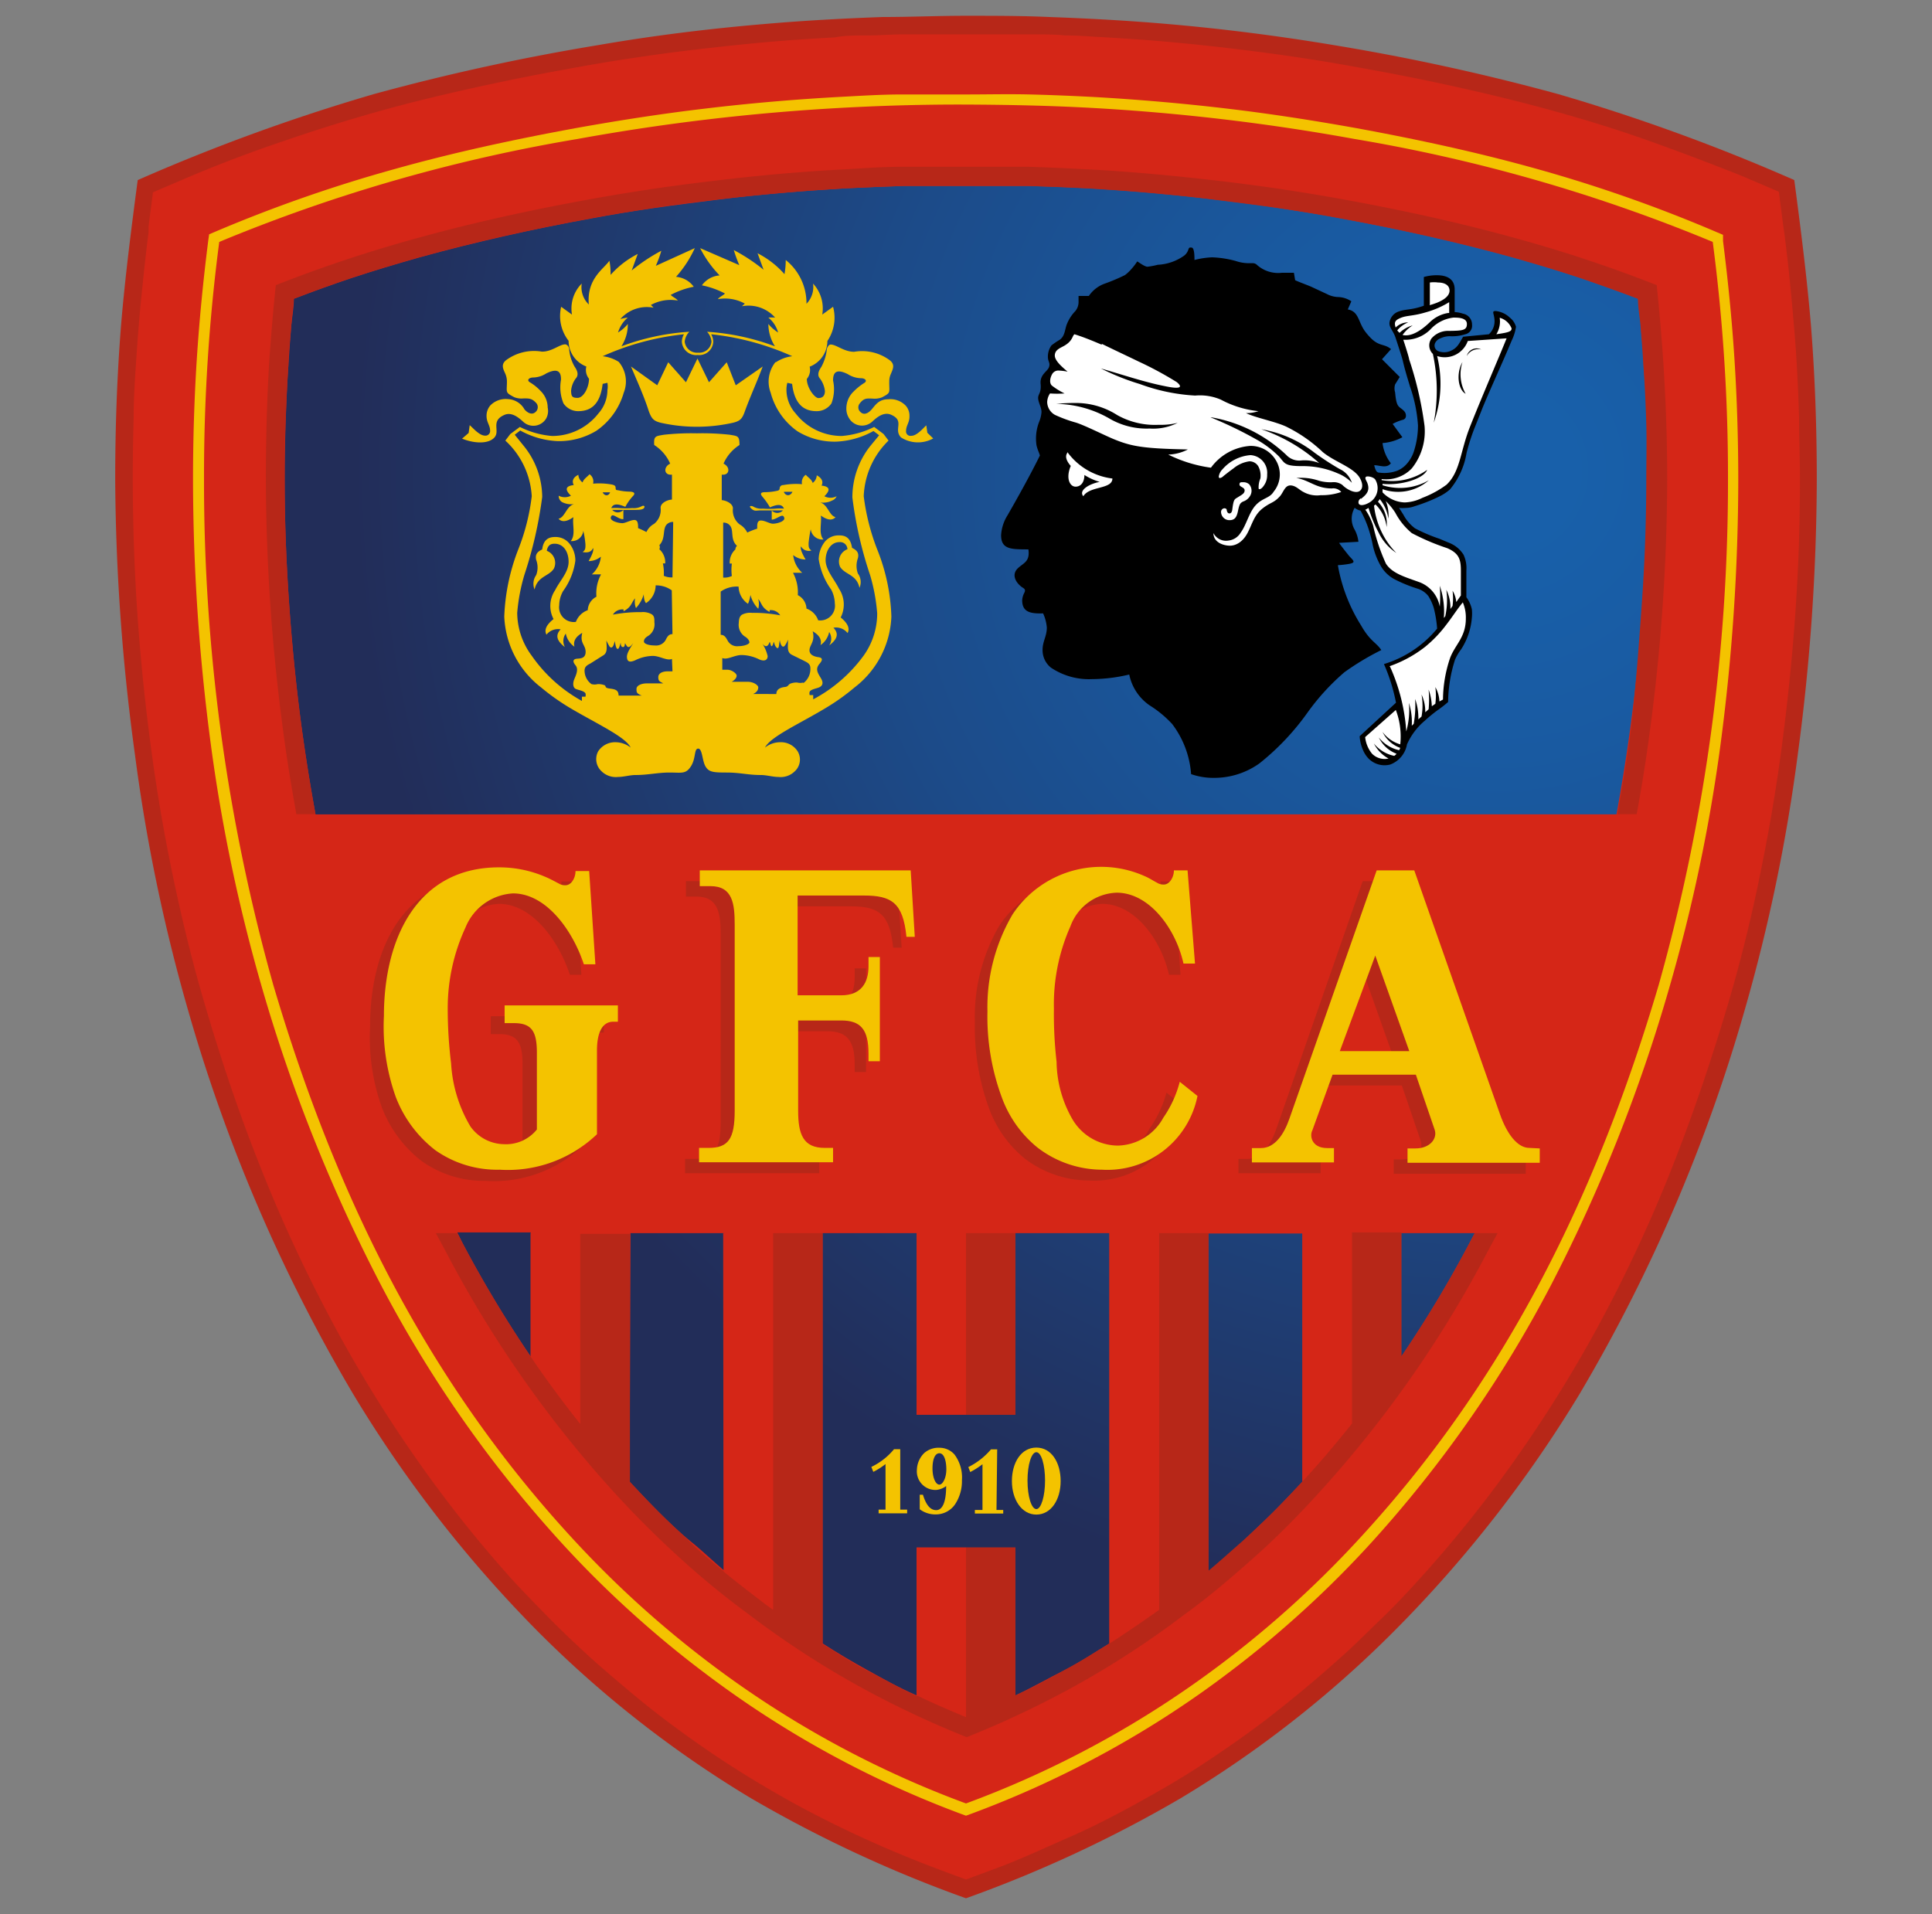 <svg id="Layer_1" data-name="Layer 1" xmlns="http://www.w3.org/2000/svg" xmlns:xlink="http://www.w3.org/1999/xlink" viewBox="0 0 109 108"><rect x="0" y="0" width="109" height="108" fill="#808080" stroke="none"/><defs><style>.cls-1,.cls-12{fill:#b72718;}.cls-2,.cls-4{fill:#d52617;}.cls-11,.cls-3{fill:#f4c300;}.cls-12,.cls-13,.cls-3,.cls-4{fill-rule:evenodd;}.cls-5{fill:url(#radial-gradient);}.cls-6{fill:url(#radial-gradient-2);}.cls-7{fill:url(#radial-gradient-3);}.cls-8{fill:url(#radial-gradient-4);}.cls-9{fill:url(#radial-gradient-5);}.cls-10{fill:url(#radial-gradient-6);}.cls-13{fill:#fff;}</style><radialGradient id="radial-gradient" cx="84.55" cy="26.55" r="80.75" gradientUnits="userSpaceOnUse"><stop offset="0.05" stop-color="#1860aa"/><stop offset="0.2" stop-color="#195aa1"/><stop offset="0.44" stop-color="#1c4b89"/><stop offset="0.74" stop-color="#213261"/><stop offset="0.8" stop-color="#222d59"/></radialGradient><radialGradient id="radial-gradient-2" cx="84.55" cy="26.55" r="80.75" xlink:href="#radial-gradient"/><radialGradient id="radial-gradient-3" cx="84.55" cy="26.55" r="80.75" xlink:href="#radial-gradient"/><radialGradient id="radial-gradient-4" cx="84.55" cy="26.55" r="80.75" xlink:href="#radial-gradient"/><radialGradient id="radial-gradient-5" cx="84.55" cy="26.55" r="80.75" xlink:href="#radial-gradient"/><radialGradient id="radial-gradient-6" cx="84.55" cy="26.55" r="80.75" xlink:href="#radial-gradient"/></defs><path class="cls-1" d="M54.5,107.11a72.37,72.37,0,0,1-12.14-5.65,62.2,62.2,0,0,1-12-9.39A71.2,71.2,0,0,1,19.92,78.65,92.23,92.23,0,0,1,10.61,57a97.67,97.67,0,0,1-3-14.45A118,118,0,0,1,6.5,27.06c0-2.9.1-5.81.33-8.71.23-2.74.58-5.47.94-8.19A108.7,108.7,0,0,1,21.09,5.31,124.72,124.72,0,0,1,33.78,2.54C36.9,2,40,1.62,43.18,1.35c2.2-.19,4.41-.31,6.61-.39,1.57,0,3.14-.07,4.71-.07s3.14,0,4.71.07c2.2.08,4.41.2,6.61.39,3.14.27,6.28.67,9.4,1.19A124.72,124.72,0,0,1,87.91,5.31a108.7,108.7,0,0,1,13.32,4.85c.36,2.72.71,5.45.94,8.19.23,2.9.33,5.81.33,8.71a118,118,0,0,1-1.07,15.49,97.67,97.67,0,0,1-3,14.45,92.23,92.23,0,0,1-9.31,21.65A71.2,71.2,0,0,1,78.62,92.07a62.2,62.2,0,0,1-12,9.39A72.37,72.37,0,0,1,54.5,107.11Z"/><path class="cls-2" d="M7.54,23.6c0-1.29.09-2.46.16-3.5s.16-2.24.29-3.49.24-2.34.39-3.48l0-.35.25-1.93,1.8-.77.33-.14q2.64-1.11,5.3-2c1.8-.62,3.54-1.16,5.24-1.64s3.44-.9,5.23-1.3,3.51-.75,5.3-1.07c1.49-.28,2.75-.49,3.77-.64,1.24-.19,2.5-.36,3.79-.51s2.59-.29,3.83-.4,2.42-.19,3.89-.27C47.64,2,48.24,2,49,2c.53,0,1.15-.05,1.85-.06l1.84,0h3.7l1.84,0c.7,0,1.32,0,1.85.06.72,0,1.32.05,1.8.08,1.47.08,2.77.17,3.89.27s2.51.24,3.83.4,2.55.32,3.79.51c1,.15,2.28.36,3.77.64q2.68.48,5.3,1.07c1.79.4,3.54.83,5.23,1.3s3.44,1,5.24,1.64,3.54,1.3,5.3,2l.33.14,1.8.77.25,1.93.05.35c.15,1.14.28,2.31.39,3.48s.22,2.42.29,3.49.12,2.21.16,3.5c0,1.12.05,2.27.05,3.46q0,4-.27,7.7c-.18,2.56-.45,5.12-.79,7.66s-.78,5-1.28,7.4-1.08,4.71-1.73,6.9c-.93,3.13-1.94,6.12-3.07,9a82.94,82.94,0,0,1-3.86,8.42A74.53,74.53,0,0,1,85.73,82a70.31,70.31,0,0,1-5.84,7.31c-.61.67-1.26,1.36-2,2.07s-1.41,1.39-2.09,2-1.35,1.2-2.19,1.9S72,96.59,71.34,97.1c-1.06.8-2.2,1.6-3.43,2.41s-2.37,1.47-3.71,2.21-2.64,1.41-4,2S57.4,105,55.9,105.53l-.21.08-1.19.44-1.19-.44-.21-.08q-2.25-.84-4.31-1.78t-4-2c-1.34-.74-2.57-1.48-3.7-2.21s-2.38-1.61-3.44-2.41c-.68-.51-1.45-1.12-2.29-1.83s-1.57-1.33-2.19-1.9-1.38-1.28-2.09-2-1.37-1.4-2-2.07A70.31,70.31,0,0,1,23.27,82a74.53,74.53,0,0,1-4.78-7.89,82.94,82.94,0,0,1-3.86-8.42c-1.13-2.84-2.14-5.83-3.07-9-.65-2.19-1.22-4.5-1.73-6.9S8.9,45,8.55,42.42s-.61-5.1-.79-7.66-.26-5-.27-7.7C7.49,25.87,7.51,24.72,7.54,23.6Z"/><path class="cls-3" d="M11.1,20.31c-.14,2.22-.21,4.48-.21,6.75a114.26,114.26,0,0,0,1,14.91,93.88,93.88,0,0,0,2.9,13.79A91.23,91.23,0,0,0,21.5,72.52,69.32,69.32,0,0,0,31.63,87q1.82,2,3.84,3.84c1.35,1.23,2.76,2.41,4.25,3.53a56.58,56.58,0,0,0,14.56,8l.22.08.22-.08a56.57,56.57,0,0,0,7.84-3.59,55.89,55.89,0,0,0,6.72-4.37c1.49-1.12,2.9-2.3,4.25-3.53s2.63-2.51,3.84-3.84A69.32,69.32,0,0,0,87.5,72.52a91.23,91.23,0,0,0,6.67-16.76A93.88,93.88,0,0,0,97.07,42a114.26,114.26,0,0,0,1-14.91c0-2.27-.07-4.53-.21-6.75s-.37-4.53-.65-6.74l0-.35-.33-.14A81.54,81.54,0,0,0,86.74,9.54C83.39,8.6,80,7.87,76.52,7.23c-2.45-.44-4.9-.82-7.36-1.11s-5-.51-7.5-.65c-1.16-.06-2.34-.11-3.55-.14s-2.4,0-3.61,0-2.41,0-3.61,0-2.39.08-3.55.14q-3.81.21-7.5.65c-2.46.29-4.91.67-7.36,1.11C29,7.87,25.61,8.6,22.26,9.54a81.54,81.54,0,0,0-10.13,3.54l-.33.14-.05.35C11.47,15.78,11.25,18,11.1,20.31Z"/><path class="cls-4" d="M32.59,7.84A119.72,119.72,0,0,1,47.38,6.09c2.34-.13,4.73-.2,7.12-.19s4.78.06,7.12.19A119.72,119.72,0,0,1,76.41,7.84a92.59,92.59,0,0,1,20.22,5.81,101.51,101.51,0,0,1,.86,13.41,104.84,104.84,0,0,1-3.91,28.52c-3.51,11.87-8.61,22.18-16.67,31a58.11,58.11,0,0,1-8,7.3,56.08,56.08,0,0,1-14.41,7.88,56.08,56.08,0,0,1-14.41-7.88,58.11,58.11,0,0,1-8-7.3c-8.06-8.83-13.16-19.14-16.67-31a104.84,104.84,0,0,1-3.91-28.52,101.51,101.51,0,0,1,.86-13.41A92.59,92.59,0,0,1,32.59,7.84Z"/><path class="cls-5" d="M26.08,70.11a66.71,66.71,0,0,0,3.86,6.43v-7H25.8Z"/><path class="cls-6" d="M35.52,83.6c.55.59,1.09,1.16,1.64,1.71S38.33,86.46,39,87s1.26,1.12,1.87,1.63V69.58h-5.3Z"/><path class="cls-7" d="M57.29,79.82H51.71V69.58h-5.3V92.73q1.26.81,2.52,1.5c.86.48,1.79,1,2.78,1.43V87.32h5.58v8.34c1-.47,1.92-1,2.78-1.43s1.68-1,2.52-1.5V69.58h-5.3Z"/><path class="cls-8" d="M68.18,88.66c.61-.51,1.23-1,1.87-1.63s1.22-1.15,1.79-1.72,1.09-1.12,1.64-1.71v-14h-5.3Z"/><path class="cls-9" d="M79.06,76.54a66.71,66.71,0,0,0,3.86-6.43l.28-.53H79.06Z"/><path class="cls-10" d="M92.73,20.64c0-.71-.1-1.46-.16-2.24,0-.55-.1-1.06-.15-1.55-1.1-.42-2.17-.81-3.22-1.16-1.26-.42-2.54-.8-3.84-1.17q-2.43-.67-4.83-1.21c-1.63-.36-3.26-.69-4.92-1-1.06-.2-2.2-.38-3.43-.57s-2.38-.33-3.63-.48-2.4-.27-3.61-.38-2.43-.19-3.57-.26l-1.76-.08L58,10.49l-1.76,0H52.77l-1.76,0-1.62.06-1.76.08c-1.14.07-2.33.15-3.57.26s-2.42.23-3.61.38-2.46.31-3.63.48-2.37.37-3.43.57c-1.66.3-3.29.63-4.92,1s-3.21.76-4.83,1.21c-1.3.37-2.58.75-3.84,1.17-1.05.35-2.12.74-3.22,1.16,0,.49-.1,1-.15,1.55-.06.78-.12,1.53-.16,2.24-.08,1.13-.13,2.23-.16,3.27s-.05,2.13-.05,3.15c0,2.34.09,4.72.26,7.11s.41,4.78.73,7.11c.22,1.58.47,3.13.75,4.66H91.2c.28-1.53.53-3.08.75-4.66q.48-3.49.73-7.11c.17-2.39.26-4.77.26-7.11,0-1,0-2.08,0-3.15S92.81,21.77,92.73,20.64Z"/><path class="cls-1" d="M27.69,58.35h.49c1,0,1.3.48,1.3,1.68v4.32a2.25,2.25,0,0,1-1.88.84,2.39,2.39,0,0,1-1.88-1,8,8,0,0,1-1.06-3.55,25,25,0,0,1-.18-3.07,10.53,10.53,0,0,1,1-4.59A3,3,0,0,1,28.15,51c1.87,0,3.37,2.07,4,4h.65l-.35-5.26h-.77c0,.4-.24.81-.57.81a.8.8,0,0,1-.36-.09,7.29,7.29,0,0,0-.74-.37,6.53,6.53,0,0,0-2.65-.55c-4.6,0-6.49,4-6.48,8.39a11.63,11.63,0,0,0,.67,4.57,7,7,0,0,0,2.22,3,6.05,6.05,0,0,0,3.63,1.13,7.27,7.27,0,0,0,5.5-2V59.9c0-1,.29-1.63.91-1.64h.26v-.92H27.69Z"/><path class="cls-1" d="M85.49,65.39c-.64,0-1.24-.74-1.64-1.9L79,49.72H76.88L72,63.72c-.3.84-.81,1.67-1.62,1.67h-.51v.81h4.64v-.81H74.1c-.89,0-1-.7-.85-1l1.14-3.14h4.7l1.06,3.11c.18.5-.25,1.06-1.07,1.06h-.45v.81h7.45v-.81ZM74.8,59.93l2-5.39,1.91,5.39Z"/><path class="cls-1" d="M64.85,63.69a2.91,2.91,0,0,1-5.11.11,6.77,6.77,0,0,1-.92-3.27,25.61,25.61,0,0,1-.15-3,10.82,10.82,0,0,1,.93-4.64A2.89,2.89,0,0,1,62.18,51c1.87,0,3.35,2.08,3.77,4h.65l-.35-5.26h-.77c0,.4-.24.81-.58.81a.75.75,0,0,1-.35-.09,6.94,6.94,0,0,0-.71-.38,6,6,0,0,0-7.46,2.15A10.25,10.25,0,0,0,55,57.69a13.32,13.32,0,0,0,.8,4.85,6.58,6.58,0,0,0,2,2.82,6,6,0,0,0,3.63,1.25,5.18,5.18,0,0,0,5.38-4.16l-1-.8A6.45,6.45,0,0,1,64.85,63.69Z"/><path class="cls-1" d="M38.7,49.72v.87h.6c1.25,0,1.36,1,1.36,2.17V63.29c0,1.59-.35,2.1-1.46,2.1h-.55v.81h7.57v-.81h-.47c-1.23,0-1.51-.78-1.51-2.1v-5.1h2.44c1.09,0,1.54.51,1.54,1.87v.43h.64V54.64h-.64v.53c0,.92-.42,1.63-1.53,1.63H44.24V51.14H48c1.53,0,2.2.39,2.39,2.33h.48l-.24-3.76Z"/><path class="cls-11" d="M86.28,64.77c-.64,0-1.24-.73-1.65-1.89L79.79,49.11H77.67l-4.92,14c-.29.84-.8,1.67-1.61,1.67h-.51v.81h4.63v-.81h-.38c-.89,0-1-.7-.84-1l1.14-3.14h4.7l1.06,3.1c.17.5-.26,1.06-1.08,1.06h-.45v.81h7.46v-.81ZM75.59,59.31l2-5.39,1.92,5.39Z"/><path class="cls-11" d="M65.63,63.07a3,3,0,0,1-2.57,1.57,3,3,0,0,1-2.54-1.46,6.66,6.66,0,0,1-.91-3.27,23.61,23.61,0,0,1-.15-3,10.82,10.82,0,0,1,.93-4.64A2.88,2.88,0,0,1,63,50.37c1.87,0,3.35,2.08,3.77,4h.65L67,49.11h-.77c0,.39-.25.81-.58.8a.65.65,0,0,1-.35-.09c-.25-.13-.45-.27-.71-.38a6,6,0,0,0-7.46,2.15,10.34,10.34,0,0,0-1.42,5.48,13.11,13.11,0,0,0,.81,4.85,6.5,6.5,0,0,0,2,2.82A6,6,0,0,0,62.18,66a5.18,5.18,0,0,0,5.38-4.16l-1-.8A6.35,6.35,0,0,1,65.63,63.07Z"/><path class="cls-11" d="M28.47,57.73H29c1,0,1.29.47,1.29,1.67v4.33a2.23,2.23,0,0,1-1.87.83,2.36,2.36,0,0,1-1.88-1A7.83,7.83,0,0,1,25.45,60a25.18,25.18,0,0,1-.19-3.07,10.82,10.82,0,0,1,1-4.59,3.08,3.08,0,0,1,2.68-1.93c1.87,0,3.36,2.07,4,4h.65l-.35-5.26h-.77c0,.39-.24.81-.58.8a.65.65,0,0,1-.35-.09c-.25-.13-.48-.26-.74-.37a6.57,6.57,0,0,0-2.65-.55c-4.6,0-6.49,4-6.49,8.39a11.82,11.82,0,0,0,.67,4.57,6.92,6.92,0,0,0,2.23,3A6.05,6.05,0,0,0,28.19,66a7.28,7.28,0,0,0,5.49-2V59.28c0-1,.29-1.63.92-1.63h.26v-.92H28.47Z"/><path class="cls-11" d="M39.48,49.11V50h.6c1.26,0,1.37,1,1.37,2.18V62.67c0,1.59-.36,2.1-1.47,2.1h-.54v.81H47v-.81h-.47c-1.22,0-1.5-.77-1.5-2.1V57.58h2.43c1.1,0,1.54.51,1.54,1.87v.43h.64V54H49v.53c0,.92-.42,1.63-1.53,1.63H45V50.53h3.74c1.54,0,2.21.39,2.4,2.33h.47l-.23-3.75Z"/><path class="cls-11" d="M56.26,81.78h-.35a4,4,0,0,1-1.28,1l.11.28a4.55,4.55,0,0,0,.69-.44v2.58H55v.2h1.6v-.2h-.38Z"/><path class="cls-11" d="M58.47,81.68c-.86,0-1.38.85-1.38,1.89s.55,1.89,1.38,1.89,1.37-.84,1.37-1.89S59.32,81.68,58.47,81.68Zm0,3.47c-.28,0-.5-.72-.5-1.61s.22-1.6.5-1.6.49.72.49,1.6S58.74,85.15,58.47,85.15Z"/><path class="cls-11" d="M50.79,81.77h-.35a3.75,3.75,0,0,1-1.28,1l.11.28a4.1,4.1,0,0,0,.69-.44v2.57h-.39v.21h1.61v-.21h-.39Z"/><path class="cls-11" d="M53,81.69a1.22,1.22,0,0,0-.86.3,1.38,1.38,0,0,0-.41.94,1.05,1.05,0,0,0,1.09,1.14,1.1,1.1,0,0,0,.56-.22c0,1-.25,1.36-.56,1.36s-.56-.25-.75-.87h-.18v.82a1.47,1.47,0,0,0,.93.29,1.31,1.31,0,0,0,1.07-.58,2.36,2.36,0,0,0,.38-1.35,2.16,2.16,0,0,0-.42-1.45A1.12,1.12,0,0,0,53,81.69Zm0,2.08c-.22,0-.39-.41-.39-.91S52.74,82,53,82s.39.41.39.91S53.18,83.77,53,83.77Z"/><path class="cls-1" d="M83.2,69.58l-.28.53a66.71,66.71,0,0,1-3.86,6.43v-7H76.27V80.33c-.87,1.09-1.78,2.15-2.73,3.2l-.06.07c-.55.59-1.09,1.16-1.64,1.71S70.67,86.46,70.05,87s-1.26,1.12-1.87,1.63V69.58H65.39V90.83c-.72.52-1.46,1-2.21,1.52l-.59.38q-1.26.81-2.52,1.5c-.86.48-1.79,1-2.78,1.43V87.32H54.5v9.57c-.92-.38-1.82-.77-2.7-1.19l-.09,0c-1-.47-1.92-1-2.78-1.43s-1.68-1-2.52-1.5V69.58H43.62V90.83c-.27-.19-.53-.38-.78-.58-.72-.54-1.38-1.06-2-1.57l0,0c-.61-.51-1.23-1-1.87-1.63s-1.22-1.15-1.79-1.72-1.09-1.12-1.64-1.71v-14H32.73V80.33c-.84-1.06-1.65-2.14-2.42-3.25l-.37-.54a66.71,66.71,0,0,1-3.86-6.43l-.28-.53H24.59l.54,1a64.75,64.75,0,0,0,9.53,13.64q1.7,1.86,3.57,3.57c1.25,1.15,2.57,2.24,4,3.29a51.08,51.08,0,0,0,6.22,4.06,54.6,54.6,0,0,0,6.09,2.88,54.6,54.6,0,0,0,6.09-2.88,51.08,51.08,0,0,0,6.22-4.06c1.39-1,2.71-2.14,4-3.29s2.44-2.33,3.57-3.57a64.75,64.75,0,0,0,9.53-13.64l.54-1Z"/><rect class="cls-1" x="54.5" y="69.58" width="2.79" height="10.25"/><path class="cls-12" d="M44.06,10.89c1.24-.11,2.43-.19,3.57-.26l1.76-.08L51,10.49l1.76,0h3.46l1.76,0,1.62.06,1.76.08c1.14.07,2.33.15,3.57.26s2.42.23,3.61.38,2.46.31,3.63.48,2.37.37,3.43.57c1.66.3,3.29.63,4.92,1s3.21.76,4.83,1.21c1.3.37,2.58.75,3.84,1.17,1,.35,2.12.74,3.22,1.16,0,.49.1,1,.15,1.55.06.78.12,1.53.16,2.24.08,1.13.13,2.23.16,3.27s0,2.13,0,3.15c0,2.34-.09,4.72-.26,7.11S92.27,39,92,41.28c-.22,1.58-.47,3.13-.75,4.66h1.09c.27-1.48.52-3,.72-4.52a108.34,108.34,0,0,0,1-14.36c0-2.11-.07-4.28-.21-6.49-.1-1.53-.23-3-.38-4.48a78,78,0,0,0-7.78-2.6c-3.26-.91-6.51-1.62-9.85-2.23-2.25-.41-4.62-.77-7.12-1.06s-4.86-.51-7.25-.64Q59.59,9.46,58,9.41c-1.19,0-2.36,0-3.51,0s-2.32,0-3.51,0-2.19.08-3.42.15q-3.59.19-7.25.64c-2.5.29-4.87.65-7.12,1.06-3.34.61-6.59,1.32-9.85,2.23a78,78,0,0,0-7.78,2.6c-.15,1.45-.28,2.95-.38,4.48C15.05,22.78,15,25,15,27.06a108.34,108.34,0,0,0,1,14.36c.2,1.53.45,3,.72,4.52H17.8c-.28-1.53-.53-3.08-.75-4.66q-.48-3.49-.73-7.11c-.17-2.39-.26-4.77-.26-7.11,0-1,0-2.08.05-3.15s.08-2.14.16-3.27c0-.71.1-1.46.16-2.24.05-.55.1-1.06.15-1.55,1.1-.42,2.17-.81,3.22-1.16,1.26-.42,2.54-.8,3.84-1.17q2.43-.67,4.83-1.21c1.63-.36,3.26-.69,4.92-1,1.06-.2,2.2-.38,3.43-.57s2.38-.33,3.63-.48S42.85,11,44.06,10.89Z"/><path d="M76.43,28.65a.68.68,0,0,0,.33.16,6,6,0,0,1,.44,1,7.74,7.74,0,0,1,.23.85A4.09,4.09,0,0,0,77.94,32a2,2,0,0,0,.69.66,8.1,8.1,0,0,0,1.33.55,1.24,1.24,0,0,1,.63.43,2.87,2.87,0,0,1,.3.66,6.64,6.64,0,0,1,.19,1.17,6.23,6.23,0,0,1-3,2,10.22,10.22,0,0,1,.68,2.18l-2.05,1.89a2.22,2.22,0,0,0,.18.76,1.58,1.58,0,0,0,.3.48,1.27,1.27,0,0,0,1.24.36A1.49,1.49,0,0,0,79.38,42a3.7,3.7,0,0,1,1-1.33,8.63,8.63,0,0,1,.73-.6,6.26,6.26,0,0,0,.59-.46,8.08,8.08,0,0,1,.39-2.39,2.87,2.87,0,0,1,.35-.59,3.85,3.85,0,0,0,.6-1.77,2.45,2.45,0,0,0,0-.48,1.77,1.77,0,0,0-.31-.68V32.19a1.78,1.78,0,0,0-.16-.89,1.67,1.67,0,0,0-.76-.65l-.6-.25a9.41,9.41,0,0,1-1.38-.59,2.34,2.34,0,0,1-.66-.78c-.08-.12-.16-.26-.24-.37a2.47,2.47,0,0,0,.39,0,1.48,1.48,0,0,0,.5-.1A9.09,9.09,0,0,0,81.23,28a2.66,2.66,0,0,0,.57-.38,4.29,4.29,0,0,0,.94-2.06,12.08,12.08,0,0,1,.42-1.33l.5-1.26c.52-1.25,1.1-2.48,1.62-3.74a2.69,2.69,0,0,0,.25-.79,1,1,0,0,0-.35-.52,1.35,1.35,0,0,0-.79-.37c-.27,0-.08.13-.07.56a1,1,0,0,1-.32.75L82.55,19c-.19.3-.29.59-.63.76a.91.91,0,0,1-.76.06.34.34,0,0,1-.18-.49.52.52,0,0,1,.29-.24,1.24,1.24,0,0,1,.51-.12,2.46,2.46,0,0,0,.89-.11.49.49,0,0,0,.38-.54.62.62,0,0,0-.51-.62,1.69,1.69,0,0,0-.47-.09V16.33c0-.61-.47-.8-1-.8a2.64,2.64,0,0,0-.74.1l0,1.5v.12c-.69.25-1,.18-1.4.32a.77.77,0,0,0-.54.66c0,.29.22.44.35.84s.33,1,.4,1.27c.12.53.27,1,.41,1.47A8.25,8.25,0,0,1,80,24a4.75,4.75,0,0,1-.21,1.4,2,2,0,0,1-.42.77,1.45,1.45,0,0,1-.54.39,2.1,2.1,0,0,1-1,.11c-.14,0-.22-.08-.3-.42.32,0,.7.2.94-.11A2.3,2.3,0,0,1,78,25a2.78,2.78,0,0,0,1.12-.33l-.55-.75a2.66,2.66,0,0,1,.6-.24.22.22,0,0,0,.15-.22c0-.17-.08-.27-.27-.41s-.28-.22-.34-.91a.75.75,0,0,1,0-.45l.26-.42-1-1,.51-.57c-.4-.34-.69-.11-1.24-.73a3.23,3.23,0,0,1-.26-.32c-.36-.53-.33-1.08-.94-1.19l.2-.46a1.42,1.42,0,0,0-.76-.24,1.45,1.45,0,0,1-.62-.17L74,16.19c-.22-.1-.7-.27-.93-.38L73,15.39l-.67,0a1.79,1.79,0,0,1-1.4-.43.34.34,0,0,0-.25-.11l-.28,0a2.31,2.31,0,0,1-.67-.12,5.72,5.72,0,0,0-1.34-.21,4.59,4.59,0,0,0-1,.15c0-.2,0-.69-.16-.7s-.14,0-.21.18a.7.7,0,0,1-.22.28,2.81,2.81,0,0,1-1.48.51,4.39,4.39,0,0,1-.58.11c-.16,0-.47-.24-.58-.3a3.26,3.26,0,0,1-.32.42,2.32,2.32,0,0,1-.37.35,10.4,10.4,0,0,1-1.16.49,1.83,1.83,0,0,0-.88.69h-.58V17a.81.81,0,0,1-.18.55,2.27,2.27,0,0,0-.49.77c-.11.3-.1.64-.39.85a4.35,4.35,0,0,0-.47.32,1.09,1.09,0,0,0-.2.65c0,.27.15.33.06.58s-.52.41-.47.94-.15.56-.14.81.19.51.19.78a1.77,1.77,0,0,1-.12.52,2.58,2.58,0,0,0-.16,1.37c.07.27.12.34.19.56-.49,1-1.22,2.32-1.83,3.38a2.36,2.36,0,0,0-.36,1.12c0,.83.62.79,1.54.8.1.7-.28.76-.6,1.07s-.18.71.16,1c.14.13.33.14.21.38a1,1,0,0,0-.12.42c0,.68.48.76,1.18.74a2.37,2.37,0,0,1,.21.8c0,.5-.24.77-.24,1.26a1.26,1.26,0,0,0,.47,1,3.85,3.85,0,0,0,2.32.65,9.27,9.27,0,0,0,2.1-.26,2.78,2.78,0,0,0,1.15,1.74,6.23,6.23,0,0,1,1.27,1.05,5.31,5.31,0,0,1,1.07,2.83,3.81,3.81,0,0,0,1.32.21,4.37,4.37,0,0,0,2.54-.82,14.06,14.06,0,0,0,2.72-2.88,12.89,12.89,0,0,1,2.07-2.26,14.89,14.89,0,0,1,2.08-1.25c-.28-.43-.63-.49-1.14-1.39a9.38,9.38,0,0,1-1.31-3.4,5.24,5.24,0,0,0,.62-.07c.46-.08.22-.21,0-.47-.08-.1-.46-.57-.55-.72l1.09-.06a1.87,1.87,0,0,0-.21-.68A1.22,1.22,0,0,1,76.43,28.65Z"/><path class="cls-13" d="M62.16,19.45c-.52-.22-1-.42-1.54-.59-.13.09-.09.36-.56.64-.24.14-.54.23-.55.55s.48.71.72.92a3.35,3.35,0,0,0-.47-.06.4.4,0,0,0-.41.22c-.12.22-.15.5,0,.63a4.14,4.14,0,0,0,.71.44,5.63,5.63,0,0,1-.82,0,.94.94,0,0,0-.16.48.85.85,0,0,0,.44.73,7.82,7.82,0,0,0,1.2.44c.5.16,1.61.72,2.12.93,1,.41,1.66.53,4.18.58a2.58,2.58,0,0,1-1.11.29,7.76,7.76,0,0,0,2.41.74,3,3,0,0,1,2.22-1.23A1.65,1.65,0,0,1,72,26a1.54,1.54,0,0,1-.14,1.74c-.23.38-.61.34-1,.75s-.54,1.13-.86,1.56a.92.92,0,0,1-.69.45.8.8,0,0,1-.85-.42c0,.54.59.71.93.71s.73-.21,1-.73.37-1,.84-1.37.63-.29,1-.71c.19-.24.27-.59.57-.59s.5.25.72.36a1.58,1.58,0,0,0,1,.19,3.26,3.26,0,0,0,1.15-.18.58.58,0,0,0-.53-.2c-.9,0-1.25-.46-2-.59a3.17,3.17,0,0,1,1.29.16,2.41,2.41,0,0,0,.73.08.83.83,0,0,1,.57.15c.25.26.76.53,1,.33s.09-.61-.1-.85c-.42-.52-1.37-.81-2-1.33a8.27,8.27,0,0,0-2.07-1.44c-.65-.3-1.71-.49-2.26-.76A2.17,2.17,0,0,0,71,23.2a5.7,5.7,0,0,1-2.12-.65,3,3,0,0,0-1.45-.23,10.67,10.67,0,0,1-3.12-.65,13.51,13.51,0,0,1-2.2-.88c1.19.34,2.44.77,3.62,1,.24.05,1.25.26.66-.23a19.93,19.93,0,0,0-2.15-1.16c-.68-.33-1.39-.66-2.08-1ZM59.6,22.79a10.45,10.45,0,0,1,1.23-.05,4.32,4.32,0,0,1,2.2.68,4.34,4.34,0,0,0,2.34.55,4,4,0,0,0,1.07-.11,3.06,3.06,0,0,1-1.58.32,4.16,4.16,0,0,1-2.21-.53,6.18,6.18,0,0,0-3-.86Zm8.76.76a8.19,8.19,0,0,1,4.21,2.12,1,1,0,0,0,.86.31,2.24,2.24,0,0,1,1,.15,9.48,9.48,0,0,0-3.27-1.91,6.72,6.72,0,0,1,3,1.32,15.23,15.23,0,0,0,1.43.93,1.28,1.28,0,0,1,.68.77,2.23,2.23,0,0,0-.77-.52,4.93,4.93,0,0,0-2.07-.42c-1,0-.94-.18-1.28-.55a5.81,5.81,0,0,0-1.12-.87,22.28,22.28,0,0,0-2.73-1.33Zm-8.11,2A3.7,3.7,0,0,0,62.76,27c0,.62-1.29.41-1.64,1-.28-.32.3-.69.92-.81a3.31,3.31,0,0,1-.86-.39c0,.4-.19.66-.5.66s-.57-.45-.27-1.17c-.26-.3-.35-.57-.16-.78Zm9.88,1.66a.48.48,0,0,1,.35.12.56.56,0,0,1,.06.63.71.71,0,0,1-.41.34c-.14.08-.2.11-.28.51s-.2.54-.49.54a.47.47,0,0,1-.47-.46.2.2,0,0,1,.19-.21s.12,0,.13.09.05.2.15.2.14-.09.16-.19c.08-.65.13-.6.33-.73s.37-.2.37-.38-.29-.19-.29-.33.08-.13.2-.13ZM69,26.89c-.14.1-.24.12-.24,0a.74.74,0,0,1,.21-.41,2.33,2.33,0,0,1,1.58-.8,1,1,0,0,1,.94,1.09,1,1,0,0,1-.2.65c-.1.15-.24.23-.28.15a1.32,1.32,0,0,1,.1-.58,1.11,1.11,0,0,0-.12-.68.58.58,0,0,0-.5-.28,1.78,1.78,0,0,0-.9.4c-.24.17-.46.35-.59.45Zm7.78,1.26c.37-.28.52-.51.35-.93-.06-.13-.14-.24-.07-.31s.43,0,.53.15a.94.94,0,0,1-.42,1.34c-.1.06-.45.19-.52,0a.25.25,0,0,1,.13-.28Zm1.17-1.06,0-.06a2,2,0,0,0,1.7-.6,3.34,3.34,0,0,0,.72-2.4,20,20,0,0,0-.87-3.76c0-.09-.27-.93-.33-1.1a2,2,0,0,0,1.53-.58A2.09,2.09,0,0,1,82,17.92c.25,0,.76,0,.76.36s-.24.38-1,.39a1.23,1.23,0,0,0-1,.43.67.67,0,0,0,.08.87,9.76,9.76,0,0,1,.05,3.88,6.54,6.54,0,0,0,.19-3.76,1.38,1.38,0,0,0,1.73-.85L85,19.09c-.4,1-1.36,3.21-2.07,5-.55,1.39-.54,2.52-1.32,3.26a5.71,5.71,0,0,1-1.36.74,2.43,2.43,0,0,1-1,.26A1.81,1.81,0,0,1,78,27.78c0-.08,0-.11,0-.18a2.62,2.62,0,0,0,2.61-.5,3.26,3.26,0,0,1-2.61.28.25.25,0,0,0,0-.08c1,.11,2.31-.27,2.52-.79a3.41,3.41,0,0,1-2.58.58Zm4.8-7a.75.75,0,0,1,.82-.37.58.58,0,0,0-.82.37Zm-.24.34c-.37.63-.25,1.56.18,1.79a2.23,2.23,0,0,1-.18-1.79Zm1.91-1.57c.62-.09.87-.14.86-.33a1,1,0,0,0-.67-.6,1.36,1.36,0,0,1-.19.93Zm-2.66-1.2,0-.61a5.14,5.14,0,0,1-1.31.57c-.73.22-1.06.17-1.41.31s-.39.26-.3.55a1,1,0,0,1,.71-.29,1.55,1.55,0,0,0-.62.45.86.86,0,0,0,.13.14,1.72,1.72,0,0,1,.74-.42,2,2,0,0,0-.57.54c.48.12,1.06-.25,1.57-.75a1.91,1.91,0,0,1,1-.49Zm-1.09-.48,0-1.24a1.75,1.75,0,0,1,.46,0c.29,0,.64.1.65.45s-.43.64-1.13.83ZM77.06,28.8a3.44,3.44,0,0,1,.41.86,11,11,0,0,0,.72,2.14c.36.57,1.13.77,1.92,1.06a1.82,1.82,0,0,1,1.12,1.37,7.74,7.74,0,0,0,0-1.18,4.58,4.58,0,0,1,.23,1.82l.08-.1a4.26,4.26,0,0,0,.06-1.49,2.29,2.29,0,0,1,.23,1.08l.12-.17a3.29,3.29,0,0,0,0-.86,1.48,1.48,0,0,1,.21.64l.26-.37c0-.44,0-1,0-1.37,0-.64-.08-1-.77-1.3a12.9,12.9,0,0,1-2-.85,3.79,3.79,0,0,1-.93-1.15,3.72,3.72,0,0,0-.54-.66,2.08,2.08,0,0,1,.15,1,2.22,2.22,0,0,0-.49-1.11.78.78,0,0,1-.1.15,1.76,1.76,0,0,1,.49,1.43,2.11,2.11,0,0,0-.63-1.28.27.27,0,0,1-.08.07A4.58,4.58,0,0,0,77.94,30a4.33,4.33,0,0,0,.84,1.2,2.87,2.87,0,0,1-1-1.15,7.57,7.57,0,0,1-.57-1.39l-.19.11Zm1.34,8.79a7,7,0,0,0,2-1.09,7.09,7.09,0,0,0,1.22-1.28c.32-.41.62-.89.91-1.23a2.17,2.17,0,0,1,.17.91c0,1.06-.6,1.46-.89,2.23a7.51,7.51,0,0,0-.4,2.34l-.2.11a1.81,1.81,0,0,0-.23-.81,3.63,3.63,0,0,1,0,.94l-.2.14a3.07,3.07,0,0,0-.18-.94,6,6,0,0,1,0,1.11l-.19.17a2.22,2.22,0,0,0-.21-1,3.47,3.47,0,0,1,0,1.24l-.18.16a3.17,3.17,0,0,0-.18-1.15,6,6,0,0,1-.08,1.4l-.11.11a3.64,3.64,0,0,0-.16-1.29,4.6,4.6,0,0,1-.15,1.61,10.62,10.62,0,0,0-.91-3.64Zm-1.38,4a1.76,1.76,0,0,0,.39.94,1,1,0,0,0,.93.27,2,2,0,0,1-.83-.85,2,2,0,0,0,1.15.7.49.49,0,0,0,.13-.12,1.82,1.82,0,0,1-1-.92,2,2,0,0,0,1.15.72l.06-.13a1.77,1.77,0,0,1-1-.9A1.91,1.91,0,0,0,79,42a4.2,4.2,0,0,0-.25-1.94Z"/><path class="cls-11" d="M39.35,20.23l-.65,1.34-1-1.13-.62,1.3L35.6,20.68c.35.84.73,1.66,1,2.51.16.44.28.56.66.66a9.3,9.3,0,0,0,4.11,0c.39-.1.51-.22.66-.66.31-.85.69-1.67,1-2.51l-1.52,1.06L41,20.44l-1,1.13Z"/><path class="cls-11" d="M52.32,24.42,52.26,24c-.15.13-.53.6-.85.59a.25.25,0,0,1-.29-.29c0-.29.2-.46.19-.82a.85.85,0,0,0-.21-.59,1.2,1.2,0,0,0-1-.36c-.53,0-.72.34-.93.58s-.44.31-.61.15a.35.35,0,0,1-.06-.49c.24-.31.39-.29.72-.28a1.15,1.15,0,0,0,.54-.07c.53-.28.4-.25.41-.9a1,1,0,0,1,.09-.42c.11-.27.26-.53-.07-.78a2.62,2.62,0,0,0-2-.47c-.58,0-1-.41-1.33-.41-.09,0-.19.14-.21.26a2.69,2.69,0,0,1-.31,1c-.23.33-.2.53-.07.67a1.47,1.47,0,0,1,.27.69c0,.31-.17.4-.37.4s-.65-.57-.65-1.08a.78.78,0,0,0,.16-.69,1.56,1.56,0,0,0,1-1.45A2.34,2.34,0,0,0,47,17.31l-.61.44A2.06,2.06,0,0,0,45.87,16a1.35,1.35,0,0,1-.37,1.14,3.12,3.12,0,0,0-1.17-2.47,4.6,4.6,0,0,1-.07.8,5.12,5.12,0,0,0-1.52-1.18l.34.93a10.14,10.14,0,0,0-1.68-1.11,8,8,0,0,0,.31.85L39.5,14a6.28,6.28,0,0,0,1.1,1.54,1.35,1.35,0,0,0-1,.56,4.89,4.89,0,0,1,1.3.46c-.11.12-.31.19-.4.32a2.31,2.31,0,0,1,1.52.25l-.16.15a2,2,0,0,1,1.87.64,2.48,2.48,0,0,0-.38,0,1.66,1.66,0,0,1,.55.84,2.29,2.29,0,0,1-.55-.48,2.37,2.37,0,0,0,.37,1.26,13.34,13.34,0,0,0-3.83-.82.9.9,0,0,1,.25.56.69.69,0,0,1-.75.62.7.7,0,0,1-.76-.62.92.92,0,0,1,.26-.56,13.27,13.27,0,0,0-3.83.82,2.28,2.28,0,0,0,.36-1.26,2.11,2.11,0,0,1-.55.48,1.73,1.73,0,0,1,.55-.84A2.55,2.55,0,0,0,35,18a2,2,0,0,1,1.87-.64,1.06,1.06,0,0,0-.15-.15,2.29,2.29,0,0,1,1.52-.25c-.09-.13-.29-.2-.4-.32a4.64,4.64,0,0,1,1.3-.46,1.37,1.37,0,0,0-1-.56A6.39,6.39,0,0,0,39.2,14L37,15a6.27,6.27,0,0,0,.31-.85,10.07,10.07,0,0,0-1.67,1.11l.34-.93a5.16,5.16,0,0,0-1.53,1.18c0-.16,0-.46-.07-.8-.29.45-1.29,1-1.16,2.47A1.35,1.35,0,0,1,32.82,16a2,2,0,0,0-.55,1.75l-.61-.44a2.27,2.27,0,0,0,.42,1.92,1.55,1.55,0,0,0,1,1.45.79.79,0,0,0,.15.69c0,.51-.32,1.08-.64,1.08s-.36-.09-.37-.4a1.36,1.36,0,0,1,.26-.69c.13-.14.17-.34-.06-.67a2.37,2.37,0,0,1-.31-1c0-.12-.12-.26-.22-.26-.33,0-.75.42-1.32.41a2.65,2.65,0,0,0-2,.47c-.33.25-.18.51-.06.78a1.12,1.12,0,0,1,.09.42c0,.65-.12.62.41.9a1.11,1.11,0,0,0,.54.07c.32,0,.47,0,.72.28a.36.36,0,0,1-.06.49c-.17.16-.41.09-.62-.15a1.12,1.12,0,0,0-.93-.58,1.21,1.21,0,0,0-1,.36.9.9,0,0,0-.21.59c0,.36.2.53.2.82a.26.26,0,0,1-.29.29c-.32,0-.7-.46-.86-.59l-.06.44-.37.32c.66.27,1.47.32,1.82-.06s-.24-.93.57-1.28c.39-.17.77.12,1.06.39a.84.84,0,0,0,1.29-.18A.88.88,0,0,0,30.9,23a1.32,1.32,0,0,0-.4-.94,2.75,2.75,0,0,0-.59-.48c-.22-.12-.07-.28.18-.28a1.42,1.42,0,0,0,.73-.23c.65-.32.84-.1.83.36a2.39,2.39,0,0,0,.14,1.33,1,1,0,0,0,.83.44c.67,0,1.24-.33,1.38-1.54l.27-.06a1.21,1.21,0,0,1,0,.41,2,2,0,0,1-.51,1.32,3.3,3.3,0,0,1-2.61,1.27,4.91,4.91,0,0,1-1.82-.51l-.54.4-.28.37A4.62,4.62,0,0,1,30,28a12,12,0,0,1-.76,3,11.57,11.57,0,0,0-.79,3.79,5.32,5.32,0,0,0,2.08,4,12.45,12.45,0,0,0,1.62,1.15c1.46.87,3.14,1.63,3.43,2.24a1.39,1.39,0,0,0-.83-.3,1.14,1.14,0,0,0-1,.51.93.93,0,0,0,.19,1.13,1.14,1.14,0,0,0,.92.32c.33,0,.68-.11,1-.11.71,0,1.24-.14,1.92-.14s.91.1,1.2-.35.17-1,.41-1,.22.67.41,1,.45.35,1.2.35,1.2.14,1.92.14c.33,0,.68.11,1,.11a1.13,1.13,0,0,0,.92-.32A.9.9,0,0,0,45,42.39a1.12,1.12,0,0,0-1-.51,1.39,1.39,0,0,0-.84.3c.3-.61,2-1.37,3.44-2.24a12.14,12.14,0,0,0,1.61-1.15,5.29,5.29,0,0,0,2.08-4A11.07,11.07,0,0,0,49.49,31a12.47,12.47,0,0,1-.76-3,4.62,4.62,0,0,1,1.4-3.14l-.28-.37-.53-.4a5,5,0,0,1-1.82.51,3.29,3.29,0,0,1-2.61-1.27,2,2,0,0,1-.52-1.32,1.53,1.53,0,0,1,.05-.41l.27.06c.14,1.21.72,1.54,1.38,1.54a1,1,0,0,0,.84-.44A2.29,2.29,0,0,0,47,21.47c0-.46.18-.68.83-.36a1.43,1.43,0,0,0,.74.23c.25,0,.39.16.17.28a3.35,3.35,0,0,0-.59.48,1.32,1.32,0,0,0-.4.94,1,1,0,0,0,.16.57.85.85,0,0,0,1.3.18c.29-.27.66-.56,1.06-.39.8.35.12.81.56,1.28a1.78,1.78,0,0,0,1.82.06ZM37.94,37.88h-.28c-.25,0-.52.09-.52.33s.09.24.28.35H36.5c-.32,0-.59.12-.59.31s0,.26.3.38H34.9c0-.32-.2-.36-.51-.4s-.17-.14-.29-.19a1,1,0,0,0-.38-.06.68.68,0,0,1-.35,0,.94.94,0,0,1-.39-.76c0-.25.18-.32.34-.41L34,37c.29-.15.23-.45.21-.86a3.06,3.06,0,0,0,.18.34c.17.2.28-.19.28-.31.05.11.06.39.16.44s.15-.25.19-.35c0,.08,0,.24.12.25s.11-.18.12-.21.1.21.19.21.17-.08.27-.22c-.09.18-.36.53-.35.78s.13.33.46.19a2.32,2.32,0,0,1,1-.25c.4,0,.79.29,1.08.17Zm-4-10.1h.48C34.34,28,34.11,28,34,27.78Zm4,8c-.22,0-.3.16-.39.34a.62.62,0,0,1-.61.3c-.33,0-.61-.09-.61-.22s.07-.22.27-.34a.77.77,0,0,0,.32-.74c0-.23,0-.37-.17-.47a1,1,0,0,0-.57-.11,8,8,0,0,0-1.6.14.62.62,0,0,1,.6-.29l0,.1c.47-.25.43-.49.65-.73a1,1,0,0,0,.05.55,1.93,1.93,0,0,0,.44-.78c0,.32.09.47.13.5a1.21,1.21,0,0,0,.54-1,1.51,1.51,0,0,1,.91.28Zm0-3.2a1.07,1.07,0,0,1-.49-.09,2.69,2.69,0,0,0-.05-.7h.13a1,1,0,0,0-.33-.8.26.26,0,0,0,0-.23c.36-.37.17-.87.4-1.15a.48.48,0,0,1,.38-.16Zm7.38,5.93a.66.66,0,0,1-.35,0,1,1,0,0,0-.37.06c-.13.05-.12.17-.3.19s-.5.08-.5.4H42.49c.25-.12.29-.27.29-.38s-.26-.31-.59-.31h-.91c.19-.11.28-.23.28-.35s-.28-.33-.52-.33h-.29v-.66c.29.12.68-.17,1.09-.17a2.31,2.31,0,0,1,1,.25c.33.14.47,0,.47-.19a2.22,2.22,0,0,0-.35-.78c.09.14.17.22.26.22s.15-.1.19-.21.06.21.12.21.1-.17.12-.25c.05.1.06.26.19.35s.11-.33.16-.44c0,.12.11.51.28.31a1.45,1.45,0,0,0,.18-.34c0,.41-.08.71.22.86l.69.34c.17.09.35.16.35.41A1,1,0,0,1,45.32,38.55ZM41.49,31a1,1,0,0,0-.32.8h.12a2.69,2.69,0,0,0,0,.7,1,1,0,0,1-.49.09V29.49a.45.45,0,0,1,.38.16c.24.28,0,.78.4,1.15A.26.26,0,0,0,41.49,31Zm.18,2.07a1.2,1.2,0,0,0,.53,1s.09-.18.14-.5a1.72,1.72,0,0,0,.44.78,1.06,1.06,0,0,0,0-.55c.21.24.17.48.64.73l0-.1a.62.62,0,0,1,.6.29,7.84,7.84,0,0,0-1.59-.14,1,1,0,0,0-.58.11c-.13.1-.16.24-.17.47a.79.79,0,0,0,.32.74c.2.12.27.24.28.34s-.28.22-.62.22a.6.6,0,0,1-.6-.3c-.1-.18-.18-.34-.4-.34V33.38A1.57,1.57,0,0,1,41.67,33.1Zm2.56-5.32h.48C44.59,28,44.35,28,44.23,27.78Zm-.47-7.33a1.76,1.76,0,0,0-.28,1.74A3.88,3.88,0,0,0,45,24.34a4,4,0,0,0,2.17.58,4.73,4.73,0,0,0,2.11-.6l.32.24-.51.62a4.65,4.65,0,0,0-1,2.89,22.1,22.1,0,0,0,1,4.38,10.43,10.43,0,0,1,.4,2.16A4.09,4.09,0,0,1,48.72,37a8.37,8.37,0,0,1-2.84,2.46v-.24h-.2a.34.34,0,0,1,0-.19c.08-.14.35-.17.52-.24s.3-.22.11-.53-.32-.52-.07-.81.08-.35-.07-.37-.5-.09-.5-.39.33-.48.18-1.07c.38.22.53.48.44.78a1.17,1.17,0,0,0,.49-.74.68.68,0,0,1,0,.76c.45-.34.57-.66.24-1a.83.83,0,0,1,.8.3c.14-.27,0-.56-.39-.88a1.61,1.61,0,0,0-.1-1.63c-.26-.53-.76-1.06-.75-1.62s.33-1,.77-1a.41.41,0,0,1,.46.4.74.74,0,0,0-.41,1c.29.45.93.42,1.09,1.18a.81.81,0,0,0-.09-.81,1.26,1.26,0,0,1,0-.86c.09-.35-.12-.48-.33-.59-.07-.48-.29-.71-.73-.7a1,1,0,0,0-.79.34,1.64,1.64,0,0,0-.36,1,3.91,3.91,0,0,0,.7,1.71,1.77,1.77,0,0,1,.21.8.83.83,0,0,1-.94.94,1.08,1.08,0,0,0-.66-.66.89.89,0,0,0-.49-.76,2.33,2.33,0,0,0-.27-1.26h.52a1.58,1.58,0,0,1-.51-1,1.12,1.12,0,0,0,.7.25c-.2-.34-.31-.6-.26-.74a.5.5,0,0,0,.59.23c-.17-.12-.16-.21-.16-.43a7.53,7.53,0,0,1,.12-.77.66.66,0,0,0,.72.58c-.29-.32-.09-.91-.15-1.35.38.27.65.29.83.09-.36-.08-.43-.71-.87-.83a1.12,1.12,0,0,0,.68-.11A.43.43,0,0,0,47.2,28a.74.74,0,0,1-.69,0c.37-.36.29-.55-.16-.6.12-.23,0-.44-.27-.58a.57.57,0,0,1-.23.43c-.05-.19-.26-.31-.39-.46a.51.51,0,0,0-.21.53,4.06,4.06,0,0,0-1.06.05c-.13,0-.19.09-.2.16s0,.13-.13.16a3.28,3.28,0,0,1-.65.08c-.14,0-.4,0-.21.24a3.83,3.83,0,0,1,.44.62c.42-.19.69-.19.79.07a2.57,2.57,0,0,0-.48,0,5,5,0,0,1-.72,0,.88.88,0,0,1-.52-.11c-.09-.06-.32-.07-.12.11s.28.09.59.1h1.19a.42.42,0,0,1-.63,0c0,.24,0,.4,0,.52.25,0,.57-.33.67-.18s0,.22-.11.29a1.25,1.25,0,0,1-.49.12c-.19,0-.45-.18-.68-.18s-.21.25-.21.46a4.08,4.08,0,0,0-.56.22,1.06,1.06,0,0,0-.43-.46,1,1,0,0,1-.38-.9c0-.3-.43-.46-.63-.47V26.78c.44.06.51-.42.1-.62a2.37,2.37,0,0,1,.9-1.05c0-.52-.09-.5-.55-.58a14.29,14.29,0,0,0-1.85-.08,14.46,14.46,0,0,0-1.86.08c-.46.08-.59.06-.55.58a2.37,2.37,0,0,1,.9,1.05c-.41.2-.34.68.1.62v1.41c-.21,0-.65.17-.64.47a1,1,0,0,1-.37.9,1,1,0,0,0-.43.46A5.42,5.42,0,0,0,36,29.8c0-.21,0-.46-.21-.46s-.5.18-.68.18a1.29,1.29,0,0,1-.5-.12c-.12-.07-.21-.15-.11-.29s.43.22.67.18c0-.12,0-.28,0-.52a.42.42,0,0,1-.63,0h1.19c.31,0,.52,0,.6-.1s0-.17-.12-.11a.91.91,0,0,1-.53.11,4.83,4.83,0,0,1-.71,0,2.57,2.57,0,0,0-.48,0c.09-.26.37-.26.79-.07a2.86,2.86,0,0,1,.44-.62c.19-.2-.07-.24-.21-.24a3.2,3.2,0,0,1-.65-.08c-.14,0-.12-.06-.13-.16s-.08-.13-.21-.16a4,4,0,0,0-1.06-.05.49.49,0,0,0-.2-.53c-.13.15-.34.27-.39.46a.55.55,0,0,1-.24-.43c-.29.14-.38.35-.26.58-.45.05-.53.24-.16.6a.74.74,0,0,1-.69,0,.41.41,0,0,0,.19.36,1.12,1.12,0,0,0,.68.11c-.44.12-.51.75-.88.83.18.2.46.18.84-.09-.07.44.14,1-.15,1.35a.65.65,0,0,0,.71-.58,5.47,5.47,0,0,1,.12.77c0,.22,0,.31-.16.43.3.05.49,0,.59-.23.05.14-.06.4-.25.74a1.09,1.09,0,0,0,.69-.25,1.54,1.54,0,0,1-.51,1h.52a2.24,2.24,0,0,0-.26,1.26.89.89,0,0,0-.49.76,1.12,1.12,0,0,0-.67.66.83.83,0,0,1-.94-.94,1.66,1.66,0,0,1,.22-.8,3.78,3.78,0,0,0,.69-1.71,1.52,1.52,0,0,0-.36-1,1,1,0,0,0-.79-.34c-.43,0-.66.22-.72.7-.22.11-.42.24-.34.59a1.21,1.21,0,0,1,0,.86.84.84,0,0,0-.09.81c.17-.76.81-.73,1.09-1.18a.73.73,0,0,0-.4-1c.06-.4.33-.4.45-.4.45,0,.77.4.78,1s-.5,1.09-.76,1.62a1.59,1.59,0,0,0-.09,1.63c-.4.32-.54.61-.4.88a.84.84,0,0,1,.8-.3c-.32.34-.21.66.24,1a.71.71,0,0,1,.05-.76,1.17,1.17,0,0,0,.49.74c-.08-.3.06-.56.44-.78-.15.59.19.67.19,1.07s-.34.37-.51.39-.26.13-.06.37,0,.6-.08.81-.07.46.11.53.44.1.53.24a.34.34,0,0,1,0,.19h-.2v.24A8.35,8.35,0,0,1,30,37a4.1,4.1,0,0,1-.82-2.42,10.48,10.48,0,0,1,.41-2.16,23.62,23.62,0,0,0,1-4.38,4.61,4.61,0,0,0-1.05-2.89l-.5-.62.31-.24a4.76,4.76,0,0,0,2.11.6,4.06,4.06,0,0,0,2.18-.58,3.92,3.92,0,0,0,1.55-2.15,1.71,1.71,0,0,0-.28-1.74A2.12,2.12,0,0,0,34,20.1a15,15,0,0,1,4.59-1.24.85.85,0,0,0-.12.43.8.8,0,0,0,.89.74.79.79,0,0,0,.88-.74.85.85,0,0,0-.12-.43A15,15,0,0,1,44.7,20.1,2.12,2.12,0,0,0,43.76,20.45Z"/><path class="cls-2" d="M29.94,76.54l.37.54c.77,1.11,1.58,2.19,2.42,3.25V69.58H29.94Z"/><path class="cls-2" d="M73.48,69.58v14l.06-.07c.95-1,1.86-2.11,2.73-3.2V69.58Z"/><rect class="cls-2" x="51.71" y="69.58" width="2.79" height="10.25"/><path class="cls-2" d="M62.59,92.73l.59-.38c.75-.49,1.49-1,2.21-1.52V69.58h-2.8Z"/><path class="cls-2" d="M40.82,88.66l0,0c.62.51,1.28,1,2,1.57.25.2.51.39.78.58V69.58h-2.8Z"/><path class="cls-2" d="M51.71,95.66l.09,0c.88.42,1.78.81,2.7,1.19V87.32H51.71Z"/></svg>
